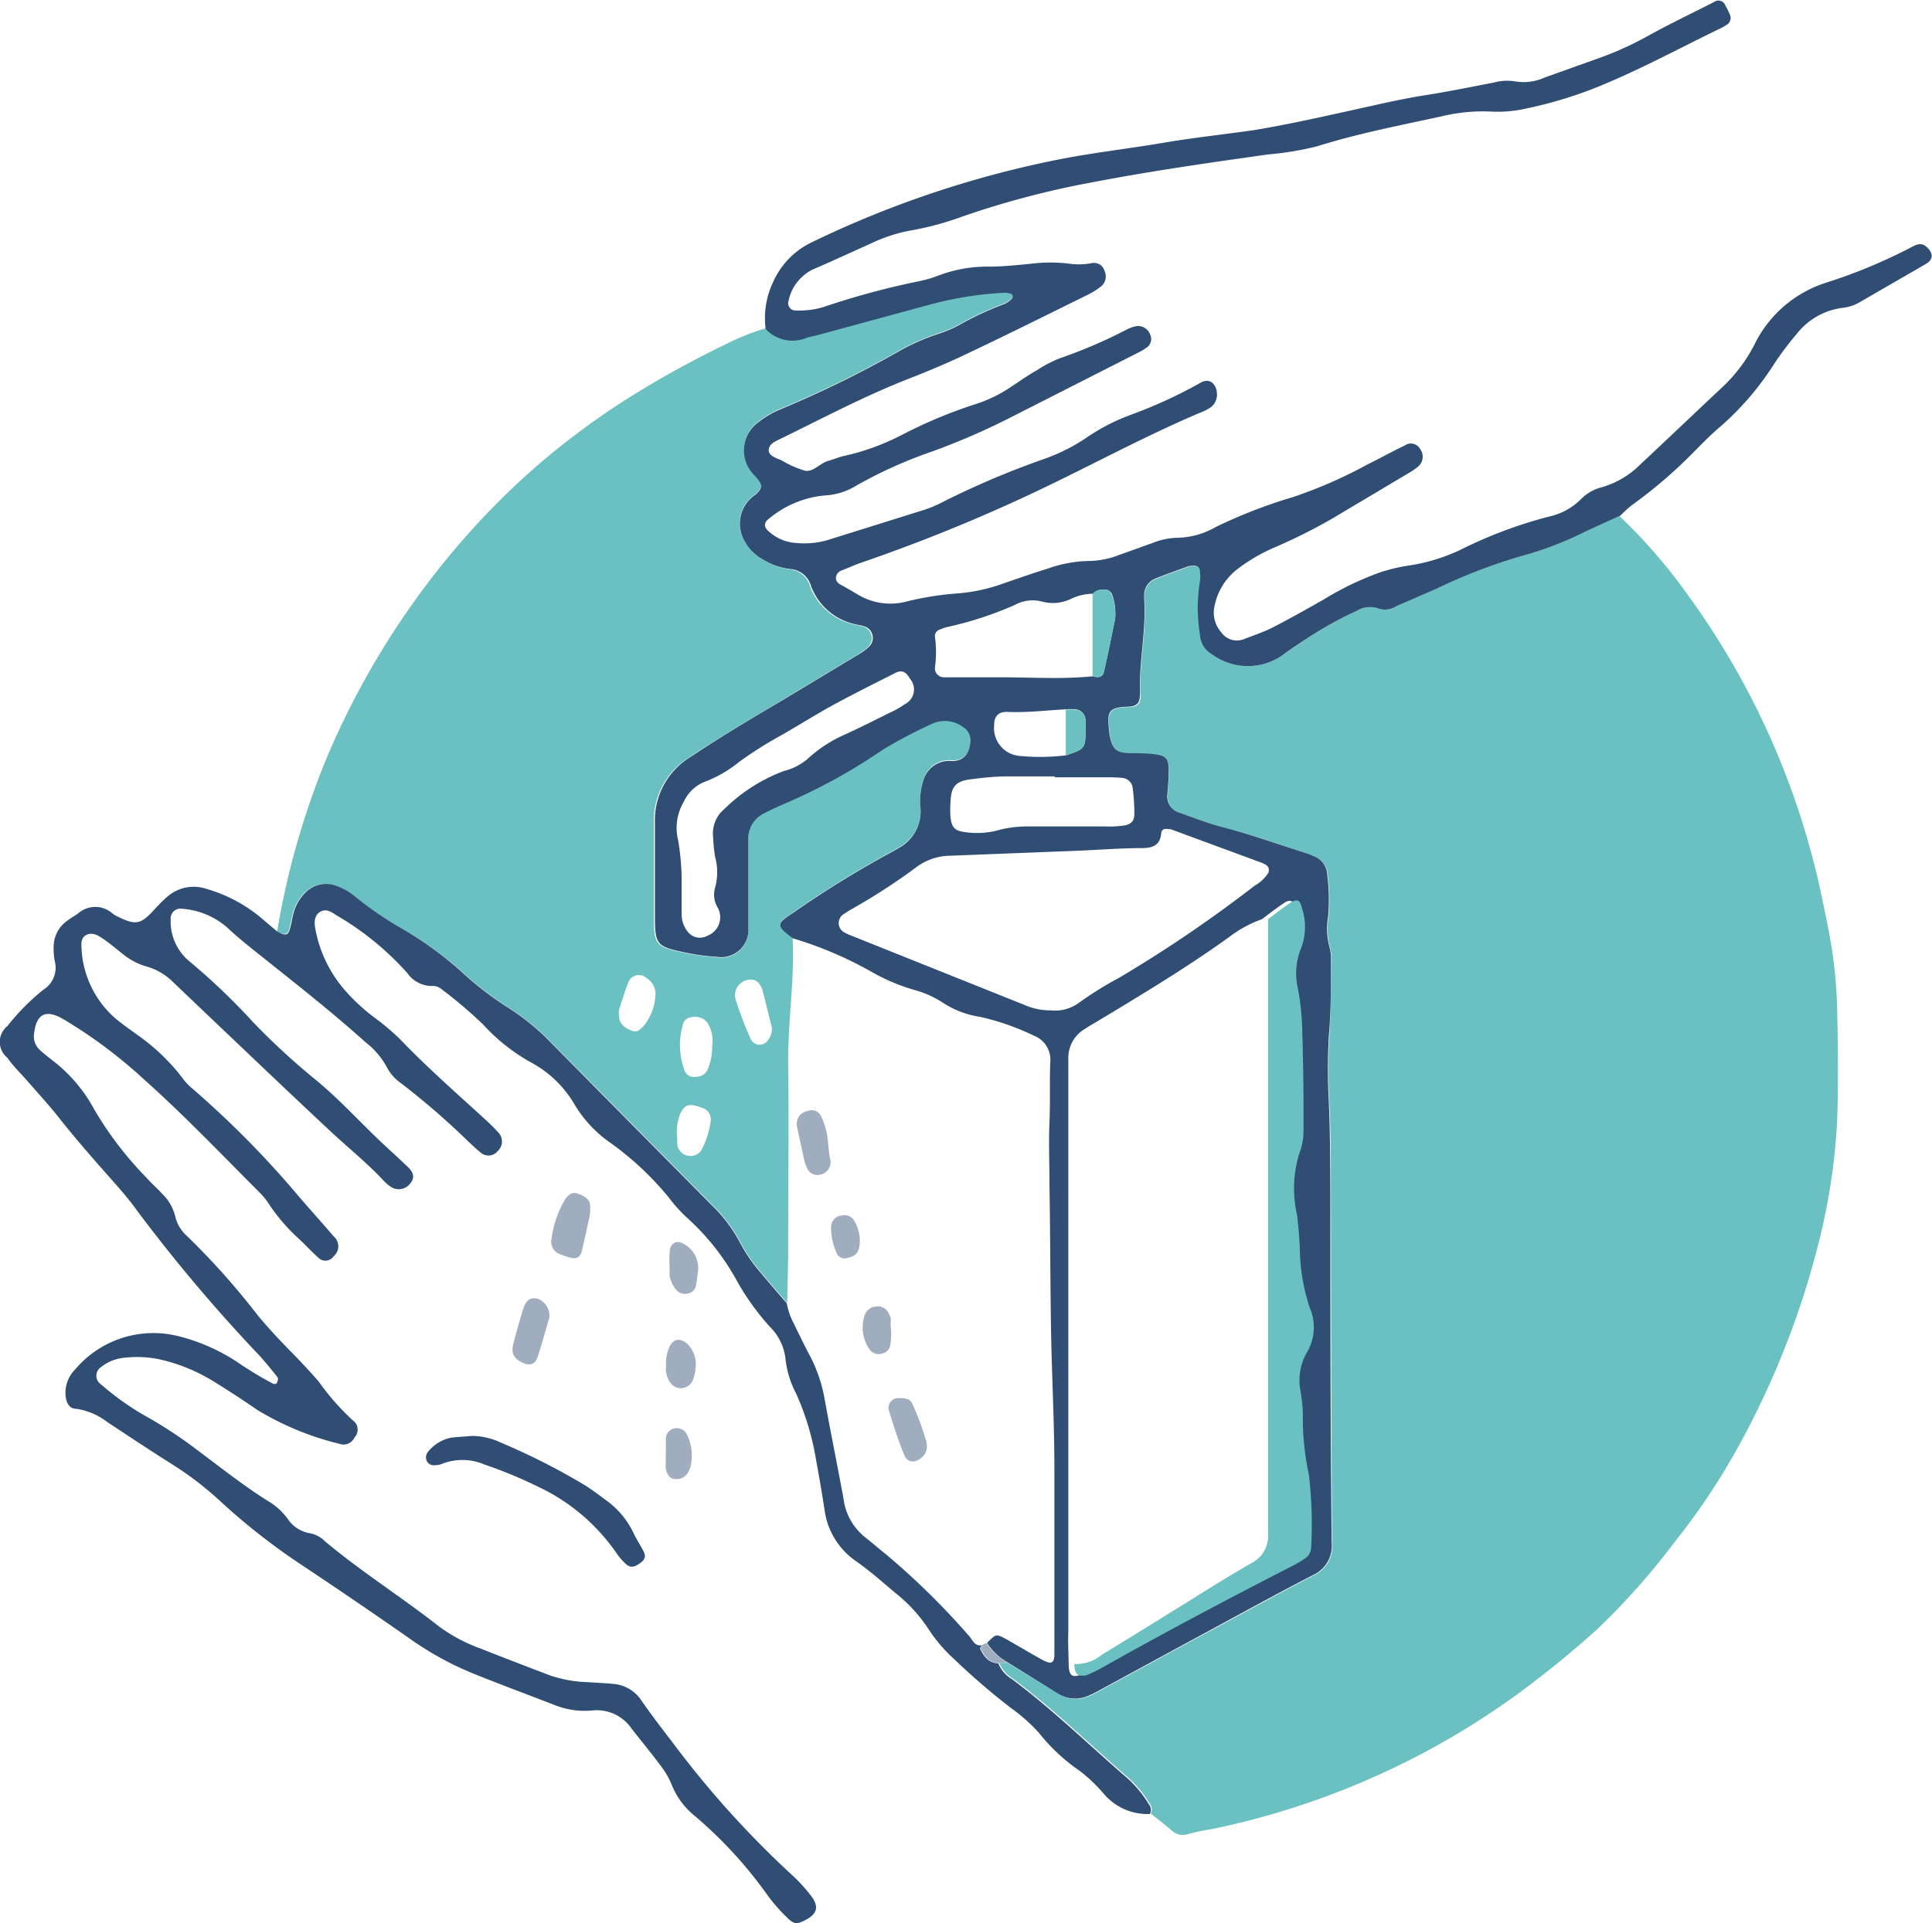 <svg xmlns="http://www.w3.org/2000/svg" viewBox="0 0 149.74 149.11" width="149.74" height="149.11"><defs><style>.cls-1{fill:#6bc1c1;}.cls-2{fill:#304e73;}.cls-3{fill:#9fadbf;}</style></defs><g id="レイヤー_2" data-name="レイヤー 2"><g id="コロナ対策"><path class="cls-1" d="M125.51,40a41.86,41.86,0,0,1,5.31,6.13,61,61,0,0,1,10.4,23.5c.3,1.44.61,2.89.82,4.35a36.14,36.14,0,0,1,.35,4.27c.06,2.86.1,5.73,0,8.59a48.34,48.34,0,0,1-1.29,8.92,66,66,0,0,1-6.51,16.64,52.38,52.38,0,0,1-4.87,7.24,54.1,54.1,0,0,1-6,6.73,78.18,78.18,0,0,1-6.15,5,61.43,61.43,0,0,1-23.64,10.43,17.94,17.94,0,0,0-1.8.37,1.26,1.26,0,0,1-1.28-.23c-.54-.46-1.11-.9-1.66-1.35a.66.66,0,0,0-.05-.71,9.17,9.17,0,0,0-1.62-2c-3-2.59-5.82-5.36-9-7.73a2.61,2.61,0,0,1-1.08-1.24l.65,0L82,131.3a2.52,2.52,0,0,0,2.49.15c.37-.16.73-.36,1.09-.56l7.27-3.95c3-1.6,5.92-3.23,8.91-4.78a2.49,2.49,0,0,0,1.49-2.55c-.08-9.09-.07-18.19-.1-27.29,0-2.29,0-4.6-.12-6.89a47.26,47.26,0,0,1,0-5.05c.12-1.94.13-3.88.17-5.82a3.48,3.48,0,0,0-.11-1.07,5.54,5.54,0,0,1-.11-2.43,14.87,14.87,0,0,0-.07-3.2,1.58,1.58,0,0,0-1-1.43,6.15,6.15,0,0,0-.71-.28c-2.14-.71-4.25-1.47-6.43-2-1.13-.29-2.23-.73-3.34-1.12a1.3,1.3,0,0,1-.92-1.42c0-.56.09-1.12.1-1.68,0-1.11-.17-1.34-1.29-1.45-.61-.05-1.23,0-1.84-.06-.91-.06-1.17-.29-1.39-1.13a4.09,4.09,0,0,1-.1-.61c-.13-1.36-.16-1.81,1.4-1.86.89,0,1.06-.3,1-1.18-.08-2.41.49-4.78.32-7.19,0-.1,0-.2,0-.3a1.37,1.37,0,0,1,.93-1.29c.8-.32,1.62-.61,2.44-.91a1.36,1.36,0,0,1,.45-.06.43.43,0,0,1,.5.45,2.75,2.75,0,0,1,0,.76,12.6,12.6,0,0,0,0,4.11,1.86,1.86,0,0,0,.89,1.51,4.7,4.7,0,0,0,5.46.09c.66-.47,1.35-.92,2-1.37a28.53,28.53,0,0,1,3.75-2.07,2,2,0,0,1,1.77-.17,1.64,1.64,0,0,0,1.32-.2l3.08-1.36a41.91,41.91,0,0,1,6.58-2.52,26.38,26.38,0,0,0,4.85-1.86C123.65,40.79,124.58,40.38,125.51,40Z"/><path class="cls-1" d="M21.48,72.21a62,62,0,0,1,3.8-13.36,62.9,62.9,0,0,1,6.95-12.4,61.48,61.48,0,0,1,7.2-8.34,58.67,58.67,0,0,1,10.19-7.82c2.18-1.33,4.43-2.54,6.73-3.65a17.47,17.47,0,0,1,3-1.19,2.83,2.83,0,0,0,3.1.72c.33-.11.69-.16,1-.26l8.72-2.37a27.74,27.74,0,0,1,5.58-.89,1.73,1.73,0,0,1,.6.07.23.23,0,0,1,.1.36,1.58,1.58,0,0,1-.6.44,24.73,24.73,0,0,0-3.61,1.69,10.52,10.52,0,0,1-1.55.64,16.69,16.69,0,0,0-2.81,1.22,84.23,84.23,0,0,1-9.49,4.66,7.25,7.25,0,0,0-1.58.94,2.69,2.69,0,0,0-.45,4c.1.12.22.22.31.34.4.5.39.78,0,1.19-.11.11-.25.18-.36.29A2.69,2.69,0,0,0,57.74,42,3.38,3.38,0,0,0,59,43.29a5.19,5.19,0,0,0,2.12.84,1.8,1.8,0,0,1,1.66,1.33,4.72,4.72,0,0,0,3.32,2.93c.25.07.51.09.75.17a.94.94,0,0,1,.44,1.58,4.61,4.61,0,0,1-1,.72l-5.65,3.4c-2.41,1.46-4.84,2.86-7.18,4.43a5.74,5.74,0,0,0-2.78,5.14c0,2.4,0,4.81,0,7.21,0,2.21.13,2.37,2.33,2.82a15.14,15.14,0,0,0,2.42.33A2.11,2.11,0,0,0,58,71.94c0-.3,0-.61,0-.92v-4.9c0-.41,0-.82,0-1.23A2.14,2.14,0,0,1,59.21,63c.54-.28,1.1-.54,1.66-.78a43.87,43.87,0,0,0,7.51-4.13,36.13,36.13,0,0,1,3.78-2,2.35,2.35,0,0,1,2.47.21,1.17,1.17,0,0,1,.57,1.17c0,.75-.4,1.52-1.4,1.47a2.36,2.36,0,0,0-.46,0,2.08,2.08,0,0,0-1.77,1.5,5.21,5.21,0,0,0-.23,2.11,3.24,3.24,0,0,1-1.73,3.18l-.4.23a80,80,0,0,0-7.7,4.75c-1.37.89-1.37,1-.08,2,.17,3.27-.38,6.51-.34,9.78.06,4.64,0,9.29,0,13.93,0,1.53-.05,3.06-.08,4.59-.7-.81-1.4-1.62-2.08-2.44a12.17,12.17,0,0,1-1.48-2.14,11.37,11.37,0,0,0-2.17-2.94Q49,87.15,42.69,80.78a18.27,18.27,0,0,0-3.19-2.61,24.43,24.43,0,0,1-3.41-2.58A27.71,27.71,0,0,0,31,71.9a26.4,26.4,0,0,1-3.55-2.41A4.7,4.7,0,0,0,26,68.67a2.23,2.23,0,0,0-2.5.66,3.38,3.38,0,0,0-.8,1.46c-.11.39-.17.79-.27,1.19S22.15,72.57,21.48,72.21Zm38.34,7.44c-.21-.84-.46-1.88-.73-2.91a1.48,1.48,0,0,0-.3-.53.73.73,0,0,0-.38-.24A1.21,1.21,0,0,0,57,77.44a27.78,27.78,0,0,0,1.2,3.14.76.76,0,0,0,1.29.1A1.37,1.37,0,0,0,59.82,79.65ZM55.2,81.08a2.67,2.67,0,0,0-.36-1.78,1.21,1.21,0,0,0-1.23-.44.72.72,0,0,0-.67.53A5.66,5.66,0,0,0,53.06,83a.77.77,0,0,0,.86.48,1,1,0,0,0,1-.75A4.61,4.61,0,0,0,55.2,81.08Zm-4.41-3.8a1.43,1.43,0,0,0-.65-1.43.88.88,0,0,0-1.48.43c-.27.66-.46,1.34-.68,2a1.44,1.44,0,0,0,0,.46c0,.61.39.9.88,1.12s.65.07,1.06-.36A4.06,4.06,0,0,0,50.79,77.28Zm1.71,11a1.59,1.59,0,0,0,0,.46,1,1,0,0,0,.91.87,1,1,0,0,0,1-.53,6.87,6.87,0,0,0,.67-2.16.92.92,0,0,0-.57-1,4.36,4.36,0,0,0-.58-.19c-.63-.16-.91,0-1.2.6A3.76,3.76,0,0,0,52.5,88.3Z"/><path class="cls-2" d="M61.43,72.74c-1.29-1-1.29-1.11.08-2A80,80,0,0,1,69.21,66l.4-.23a3.24,3.24,0,0,0,1.73-3.18,5.21,5.21,0,0,1,.23-2.11A2.08,2.08,0,0,1,73.34,59a2.36,2.36,0,0,1,.46,0c1,0,1.35-.72,1.4-1.47a1.17,1.17,0,0,0-.57-1.17,2.35,2.35,0,0,0-2.47-.21,36.13,36.13,0,0,0-3.78,2,43.87,43.87,0,0,1-7.51,4.13c-.56.24-1.12.5-1.66.78A2.14,2.14,0,0,0,58,64.89c0,.41,0,.82,0,1.23V71c0,.31,0,.62,0,.92a2.11,2.11,0,0,1-2.49,2.25,15.14,15.14,0,0,1-2.42-.33c-2.2-.45-2.33-.61-2.33-2.82,0-2.4,0-4.81,0-7.21a5.74,5.74,0,0,1,2.78-5.14c2.34-1.57,4.77-3,7.18-4.43l5.65-3.4a4.61,4.61,0,0,0,1-.72.94.94,0,0,0-.44-1.58c-.24-.08-.5-.1-.75-.17a4.72,4.72,0,0,1-3.32-2.93,1.8,1.8,0,0,0-1.66-1.33A5.19,5.19,0,0,1,59,43.29,3.38,3.38,0,0,1,57.74,42a2.69,2.69,0,0,1,.56-3.46c.11-.11.25-.18.36-.29.42-.41.43-.69,0-1.19-.09-.12-.21-.22-.31-.34a2.69,2.69,0,0,1,.45-4,7.25,7.25,0,0,1,1.58-.94,84.23,84.23,0,0,0,9.49-4.66,16.69,16.69,0,0,1,2.81-1.22,10.52,10.52,0,0,0,1.55-.64,24.73,24.73,0,0,1,3.61-1.69,1.58,1.58,0,0,0,.6-.44.23.23,0,0,0-.1-.36,1.73,1.73,0,0,0-.6-.07,27.74,27.74,0,0,0-5.58.89l-8.72,2.37c-.35.1-.71.15-1,.26a2.83,2.83,0,0,1-3.1-.72,6.52,6.52,0,0,1,.56-3.59,6.22,6.22,0,0,1,3-3.12,79.32,79.32,0,0,1,18.53-6.3c2.84-.6,5.75-.92,8.62-1.4,2.37-.41,4.76-.66,7.13-1,3.07-.51,6.11-1.22,9.16-1.89,1.34-.3,2.69-.59,4-.8,1.82-.28,3.62-.65,5.43-1a3.9,3.9,0,0,1,1.66-.09A4,4,0,0,0,119.75,6l4.33-1.55a25,25,0,0,0,3.76-1.73c1.65-.91,3.36-1.72,5-2.56a.57.57,0,0,1,.89.28,4.9,4.9,0,0,1,.34.69.61.61,0,0,1-.25.8c-.13.08-.26.16-.4.23-2.89,1.4-5.73,2.93-8.69,4.2a32.81,32.81,0,0,1-6.57,2.08,9.83,9.83,0,0,1-2.59.21,13.51,13.51,0,0,0-3.8.36c-3.24.71-6.5,1.33-9.68,2.33a23.67,23.67,0,0,1-3.78.63c-4.55.64-9.11,1.29-13.63,2.16a68.77,68.77,0,0,0-10.07,2.65,23.41,23.41,0,0,1-4.14,1.11,12.23,12.23,0,0,0-3,1c-1.5.67-3,1.37-4.47,2a3.5,3.5,0,0,0-1.89,2.46.56.56,0,0,0,.57.72,6.57,6.57,0,0,0,2.12-.26,61.17,61.17,0,0,1,7.39-2,9.16,9.16,0,0,0,1.47-.42,10.68,10.68,0,0,1,4-.72c1.08,0,2.15-.12,3.22-.22a12.06,12.06,0,0,1,3.06,0,5.21,5.21,0,0,0,1.67-.05.85.85,0,0,1,1,.61,1,1,0,0,1-.2,1.13,5.23,5.23,0,0,1-1,.66c-3.12,1.54-6.23,3.09-9.37,4.58-1.47.71-3,1.35-4.5,1.94-3.49,1.35-6.78,3.11-10.13,4.74-.37.18-.82.38-.83.83s.58.62,1,.8a7.82,7.82,0,0,0,1.81.8c.67.12,1.15-.58,1.8-.76.44-.12.86-.31,1.31-.4a18.43,18.43,0,0,0,4.45-1.64A37.12,37.12,0,0,1,75.7,31.3a10.3,10.3,0,0,0,2.48-1.19c.73-.47,1.45-1,2.19-1.41a9.53,9.53,0,0,1,1.76-.92,38,38,0,0,0,5.21-2.24,2.8,2.8,0,0,1,.57-.22,1,1,0,0,1,1.24.63A.81.81,0,0,1,88.79,27a3.4,3.4,0,0,1-.52.31l-9.84,5A53.57,53.57,0,0,1,72.25,35a35.13,35.13,0,0,0-5.87,2.64,5.12,5.12,0,0,1-2.46.77,7.87,7.87,0,0,0-4.32,1.8c-.42.31-.41.66,0,1a3.4,3.4,0,0,0,2.07.88,6.5,6.5,0,0,0,2.44-.21l7.6-2.38a8.83,8.83,0,0,0,1.41-.61,66,66,0,0,1,7.75-3.29,14.18,14.18,0,0,0,3.41-1.72,15.66,15.66,0,0,1,3.41-1.74A36.59,36.59,0,0,0,93,29.7c.79-.49,1.3.13,1.32.82a1.22,1.22,0,0,1-.5,1.07A3.92,3.92,0,0,1,93,32c-3.67,1.56-7.2,3.42-10.78,5.18a132.11,132.11,0,0,1-15.41,6.42c-.53.18-1,.4-1.57.62a.66.66,0,0,0-.45.57c0,.29.17.44.42.57s.79.45,1.19.68a4.87,4.87,0,0,0,3.83.6A23.58,23.58,0,0,1,74.28,46a13.57,13.57,0,0,0,3.44-.75c1.16-.4,2.32-.81,3.49-1.17a10.1,10.1,0,0,1,3.14-.59,6.7,6.7,0,0,0,2.4-.47l2.59-.93a5.51,5.51,0,0,1,1.94-.4,6.14,6.14,0,0,0,2.92-.82,39.29,39.29,0,0,1,6-2.33A35.86,35.86,0,0,0,106,36c1-.49,1.9-1,2.87-1.46a.82.82,0,0,1,1.2.27,1,1,0,0,1-.17,1.37,4.72,4.72,0,0,1-.63.44l-6.06,3.61a43.06,43.06,0,0,1-4.24,2.13A13.51,13.51,0,0,0,96,44.05,4.78,4.78,0,0,0,94.13,47a2.29,2.29,0,0,0,.51,2,1.48,1.48,0,0,0,1.77.55c.76-.3,1.54-.55,2.26-.92,1.32-.68,2.61-1.41,3.9-2.14A23.58,23.58,0,0,1,107,44.36a13.69,13.69,0,0,1,2.08-.5,14.28,14.28,0,0,0,4.1-1.23,34.88,34.88,0,0,1,6.87-2.58,5,5,0,0,0,2.52-1.39,3.45,3.45,0,0,1,1.59-.89,6.93,6.93,0,0,0,3-1.79c2.09-1.95,4.16-3.93,6.25-5.89A12.07,12.07,0,0,0,136,26.67a9.32,9.32,0,0,1,5.55-4.76,41.39,41.39,0,0,0,6.64-2.77c.59-.33.89-.26,1.24.11s.46.85-.16,1.21c-1.72,1-3.46,2-5.19,3a3.3,3.3,0,0,1-1.3.41,5.35,5.35,0,0,0-3.51,2,24.3,24.3,0,0,0-1.75,2.32,22.41,22.41,0,0,1-4.18,4.88c-.78.65-1.49,1.4-2.21,2.12a36.56,36.56,0,0,1-4.54,3.89c-.37.27-.7.59-1,.89-.93.42-1.86.83-2.78,1.27a26.38,26.38,0,0,1-4.85,1.86,41.91,41.91,0,0,0-6.58,2.52L108.22,47a1.64,1.64,0,0,1-1.32.2,2,2,0,0,0-1.77.17,28.53,28.53,0,0,0-3.75,2.07c-.68.45-1.37.9-2,1.37a4.7,4.7,0,0,1-5.46-.09A1.86,1.86,0,0,1,93,49.18a12.6,12.6,0,0,1,0-4.11,2.75,2.75,0,0,0,0-.76.43.43,0,0,0-.5-.45,1.36,1.36,0,0,0-.45.06c-.82.3-1.64.59-2.44.91a1.37,1.37,0,0,0-.93,1.29c0,.1,0,.2,0,.3.17,2.41-.4,4.78-.32,7.19,0,.88-.14,1.15-1,1.18-1.56.05-1.53.5-1.4,1.86a4.09,4.09,0,0,0,.1.61c.22.84.48,1.07,1.39,1.13.61,0,1.23,0,1.84.06,1.12.11,1.32.34,1.29,1.45,0,.56-.07,1.12-.1,1.68A1.3,1.3,0,0,0,91.39,63c1.11.39,2.21.83,3.34,1.12,2.18.56,4.29,1.32,6.43,2a6.15,6.15,0,0,1,.71.28,1.58,1.58,0,0,1,1,1.43,14.87,14.87,0,0,1,.07,3.2,5.54,5.54,0,0,0,.11,2.43,3.48,3.48,0,0,1,.11,1.07c0,1.94,0,3.88-.17,5.82a47.26,47.26,0,0,0,0,5.05c.1,2.29.11,4.6.12,6.89,0,9.1,0,18.2.1,27.29a2.49,2.49,0,0,1-1.49,2.55c-3,1.55-5.94,3.18-8.91,4.78l-7.27,3.95c-.36.2-.72.4-1.09.56A2.52,2.52,0,0,1,82,131.3l-3.9-2.42a4.63,4.63,0,0,1-1.6-1.51c.66-.67.69-.69,1.25-.42.36.18.71.4,1.06.6.67.38,1.33.78,2,1.14s.92.27.91-.5c0-1,0-2,0-3.07,0-3.73,0-7.46,0-11.19s-.2-7.25-.26-10.87-.06-7.46-.12-11.19c0-1.64-.07-3.27,0-4.91s0-3.06.06-4.59a2,2,0,0,0-1.27-2.08,19.19,19.19,0,0,0-4.18-1.46,7.17,7.17,0,0,1-2.85-1.08,7.73,7.73,0,0,0-2.22-1,15.38,15.38,0,0,1-3.37-1.43A29.23,29.23,0,0,0,61.43,72.74ZM82.6,58.56c1.49-.48,1.54-.54,1.53-2a6.52,6.52,0,0,0,0-.76.85.85,0,0,0-.77-.81,4.82,4.82,0,0,0-.76,0c-1.52.08-3,.27-4.55.2-.55,0-1,.19-1,1.06A2.16,2.16,0,0,0,79,58.6,16.41,16.41,0,0,0,82.6,58.56Zm2.08-6.13c.36.1.76.13.87-.32.32-1.38.59-2.76.88-4.15a4.37,4.37,0,0,0-.21-1.79.61.61,0,0,0-.69-.46,1,1,0,0,0-.82.32,4.05,4.05,0,0,0-1.77.43,3.23,3.23,0,0,1-2.09.2,2.88,2.88,0,0,0-2.2.24,27.58,27.58,0,0,1-5.23,1.71,2.84,2.84,0,0,0-.58.2.52.52,0,0,0-.37.6,8.7,8.7,0,0,1,0,2.28.7.7,0,0,0,.71.82c.3,0,.61,0,.92,0,1.33,0,2.65,0,4,0C80.29,52.53,82.49,52.65,84.68,52.43ZM82.83,129c0,.88.26,1.09.92.83a11.64,11.64,0,0,0,1.37-.68c4.8-2.71,9.68-5.28,14.59-7.8a7.64,7.64,0,0,0,.92-.54,1.06,1.06,0,0,0,.52-.89c-.07-2.42.36-4.86-.67-7.23a3.73,3.73,0,0,1-.07-2.49,6.05,6.05,0,0,0-.07-2.32,4.45,4.45,0,0,1,.39-2.87,4.71,4.71,0,0,0,.25-3.82,15.62,15.62,0,0,1-.71-4.45c0-.87-.11-1.73-.22-2.59a9.13,9.13,0,0,1,.19-4.75,4.66,4.66,0,0,0,.32-1.73c0-2.39,0-4.78-.08-7.17a29.76,29.76,0,0,0-.36-3.89,5.1,5.1,0,0,1,.25-3.09,4.67,4.67,0,0,0,.06-3.15c-.15-.55-.46-.67-.9-.37-.59.39-1.15.83-1.72,1.26a9.34,9.34,0,0,0-2.54,1.38C92,75,88.47,77.12,85,79.21c-.31.18-.62.36-.92.56a2.6,2.6,0,0,0-1.28,2.29v.77q0,21.84,0,43.67C82.77,127.32,82.81,128.13,82.83,129ZM81.47,78.33a3.11,3.11,0,0,0,2.17-.6,27.07,27.07,0,0,1,3.12-1.94,103.72,103.72,0,0,0,10.5-7.14,2.94,2.94,0,0,0,1-.92.47.47,0,0,0-.13-.67,2,2,0,0,0-.41-.2l-7-2.58-.15,0c-.29-.06-.54,0-.57.33-.09.93-.66,1.13-1.48,1.14-1.64,0-3.27.13-4.9.2l-9.94.39a4.45,4.45,0,0,0-2.7.92,46.84,46.84,0,0,1-4.59,3c-.31.19-.63.35-.92.56a.82.82,0,0,0,0,1.48,3.43,3.43,0,0,0,.55.25l13.36,5.35A5,5,0,0,0,81.47,78.33ZM52.83,68.62c0,.77,0,1.54,0,2.3a2.12,2.12,0,0,0,.45,1.28,1.18,1.18,0,0,0,1.51.36,1.54,1.54,0,0,0,.8-2.26,1.94,1.94,0,0,1-.17-1.47,4.52,4.52,0,0,0,0-2.42,12.62,12.62,0,0,1-.15-1.52,2.46,2.46,0,0,1,.87-2.17,13.18,13.18,0,0,1,4.62-2.95,4.54,4.54,0,0,0,1.77-.88,10.51,10.51,0,0,1,3.08-2c1.16-.54,2.3-1.11,3.44-1.68a5.84,5.84,0,0,0,1.06-.61,1.27,1.27,0,0,0,.4-2c-.29-.53-.62-.68-1.12-.43-1.6.81-3.2,1.61-4.77,2.46-1.39.76-2.73,1.61-4.1,2.39a31,31,0,0,0-3.24,2.05,9.43,9.43,0,0,1-2.64,1.53A3,3,0,0,0,53,62.15a4,4,0,0,0-.44,3A18.87,18.87,0,0,1,52.83,68.62Zm28.93-8.36v-.07c-1.22,0-2.45,0-3.68,0-1,0-1.93.11-2.89.23-1.13.15-1.47.58-1.52,1.73a8.44,8.44,0,0,0,0,1.23c.1.75.31,1,1,1.11a6.37,6.37,0,0,0,2.88-.18,9.15,9.15,0,0,1,2.15-.24c2,0,4,0,6,0A7.83,7.83,0,0,0,87.1,64c.59-.1.82-.35.82-.92a16.32,16.32,0,0,0-.13-2,.88.88,0,0,0-.78-.77,10.31,10.31,0,0,0-1.11-.05Z"/><path class="cls-2" d="M21.48,72.21c.67.36.85.32,1-.23s.16-.8.27-1.19a3.38,3.38,0,0,1,.8-1.46,2.23,2.23,0,0,1,2.5-.66,4.7,4.7,0,0,1,1.45.82A26.4,26.4,0,0,0,31,71.9a27.71,27.71,0,0,1,5.05,3.69,24.43,24.43,0,0,0,3.41,2.58,18.27,18.27,0,0,1,3.19,2.61q6.3,6.38,12.6,12.74a11.37,11.37,0,0,1,2.17,2.94,12.17,12.17,0,0,0,1.48,2.14c.68.82,1.38,1.63,2.08,2.44a5.49,5.49,0,0,0,.55,1.58c.38.78.75,1.56,1.16,2.33a11.55,11.55,0,0,1,1.21,3.44c.47,2.6,1,5.2,1.48,7.81a4.54,4.54,0,0,0,1.7,3c.52.41,1,.83,1.54,1.26a57.55,57.55,0,0,1,6.54,6.43c.24.28.39.74.91.66,0,.09-.13.2-.11.25.29.61.65,1.12,1.41,1.15a2.61,2.61,0,0,0,1.08,1.24c3.17,2.37,6,5.14,9,7.73a9.17,9.17,0,0,1,1.62,2,.66.66,0,0,1,.05.71,4.43,4.43,0,0,1-3.54-1.53,12.26,12.26,0,0,0-1.88-1.8,14.51,14.51,0,0,1-3.21-3,13.81,13.81,0,0,0-2.18-1.92A54,54,0,0,1,74,128.67a12,12,0,0,1-2-2.32,11.93,11.93,0,0,0-2.57-2.83c-1-.83-2-1.74-3.1-2.5A5.75,5.75,0,0,1,63.9,117c-.2-1.31-.43-2.62-.67-3.93a20.67,20.67,0,0,0-1.51-5,7.64,7.64,0,0,1-.83-2.62,4.11,4.11,0,0,0-1.21-2.58,19.4,19.4,0,0,1-2.51-3.47,18.65,18.65,0,0,0-3.85-4.93,11,11,0,0,1-1.45-1.59,23.53,23.53,0,0,0-4.57-4.29,9.56,9.56,0,0,1-2.79-3,8.64,8.64,0,0,0-3.4-3.25,14.76,14.76,0,0,1-3.69-2.94,36,36,0,0,0-3.27-2.77,1.06,1.06,0,0,0-.73-.19,2.34,2.34,0,0,1-1.85-1,22.42,22.42,0,0,0-5.17-4.29L26,70.91c-.34-.23-.7-.46-1.13-.25s-.56.68-.43,1.35a10,10,0,0,0,2.31,4.78A14.73,14.73,0,0,0,29,78.87a19,19,0,0,1,2,1.69c2.09,2.18,4.36,4.17,6.59,6.21a13.76,13.76,0,0,1,1.08,1.08,1,1,0,0,1-.09,1.38.91.91,0,0,1-1.36.09c-.32-.24-.61-.54-.91-.81A57.47,57.47,0,0,0,31.11,84a3.6,3.6,0,0,1-1.19-1.38,6.24,6.24,0,0,0-1.6-1.83c-2.78-2.5-5.73-4.79-8.64-7.12-.72-.57-1.43-1.16-2.1-1.79a6,6,0,0,0-3.48-1.43.76.76,0,0,0-.87.83,4,4,0,0,0,1.43,3.23,51.07,51.07,0,0,1,5,4.78,55,55,0,0,0,4.62,4.27c1.79,1.44,3.35,3.14,5,4.73.77.74,1.58,1.45,2.35,2.2.45.43.5.83.2,1.21a1.12,1.12,0,0,1-1.36.41,2.79,2.79,0,0,1-.72-.56C28.44,90.14,27,89,25.58,87.67c-2.92-2.72-5.8-5.48-8.69-8.22l-3.44-3.28a4.76,4.76,0,0,0-2.09-1.24,5.12,5.12,0,0,1-1.88-1c-.6-.47-1.2-1-1.84-1.37s-1.39-.12-1.33.73A7.69,7.69,0,0,0,9,79c.51.42,1.06.8,1.59,1.19a15.74,15.74,0,0,1,3.54,3.37,4.56,4.56,0,0,0,.73.79,74.1,74.1,0,0,1,8.39,8.51c.86,1,1.77,2,2.62,3a1,1,0,0,1,0,1.52.77.77,0,0,1-1.2.12c-.53-.47-1-1-1.54-1.49a14.57,14.57,0,0,1-2.29-2.67,4.94,4.94,0,0,0-.67-.84c-3-3-5.85-6-9-8.81A37.46,37.46,0,0,0,4.89,79c-1.35-.78-2.08-.4-2.25,1.15a1.4,1.4,0,0,0,.45,1.25c.34.31.7.59,1.06.87A11.89,11.89,0,0,1,7.3,86a27.14,27.14,0,0,0,4.09,5.34c.37.42.8.79,1.18,1.21a3.67,3.67,0,0,1,1,1.7,2.89,2.89,0,0,0,.91,1.56A57.67,57.67,0,0,1,20,102c.83,1,1.77,2,2.69,2.93.68.7,1.35,1.41,2,2.16a19.09,19.09,0,0,0,2.63,3,.89.89,0,0,1,.15,1.36.93.93,0,0,1-1.17.48,22.48,22.48,0,0,1-6.35-2.62q-1.58-1.09-3.21-2.1a13.75,13.75,0,0,0-4.21-1.79,8.57,8.57,0,0,0-2.9-.16,3.4,3.4,0,0,0-1.82.74.8.8,0,0,0,0,1.31A21.67,21.67,0,0,0,11,109.62a34.91,34.91,0,0,1,4.48,2.94c1.81,1.35,3.57,2.75,5.49,3.93a5.14,5.14,0,0,1,1.33,1.26A2.55,2.55,0,0,0,24,118.86a2.25,2.25,0,0,1,1.2.64c2.83,2.37,5.95,4.33,8.85,6.61a12.72,12.72,0,0,0,3.24,1.71c1.76.7,3.52,1.37,5.29,2.05a9.92,9.92,0,0,0,3,.54c.67.05,1.33.07,2,.14a2.87,2.87,0,0,1,2.15,1.31c.76,1.09,1.57,2.15,2.38,3.2a74.73,74.73,0,0,0,9.22,10.25A12.46,12.46,0,0,1,62.88,147c.62.83.45,1.38-.45,1.85-.69.36-.89.35-1.48-.24A13.43,13.43,0,0,1,59.54,147a33.49,33.49,0,0,0-5.68-6.21,5.94,5.94,0,0,1-1.8-2.43,6.44,6.44,0,0,0-.93-1.57c-.7-.95-1.46-1.85-2.18-2.78a3.26,3.26,0,0,0-3-1.41,6.26,6.26,0,0,1-2.87-.38c-2.14-.83-4.3-1.63-6.43-2.49a24.34,24.34,0,0,1-4.7-2.56q-4.29-3-8.62-5.88a50.11,50.11,0,0,1-6.15-4.81,25.57,25.57,0,0,0-3.9-3c-1.69-1.06-3.35-2.17-5-3.26a5.11,5.11,0,0,0-2.36-1c-.55,0-.77-.46-.83-.94a2.56,2.56,0,0,1,.73-2.11,7.94,7.94,0,0,1,7.9-2.61,14.77,14.77,0,0,1,5,2.26c.77.5,1.57,1,2.37,1.41.11.07.31.13.39-.07s.09-.33,0-.42c-.4-.52-.81-1-1.26-1.53a125.3,125.3,0,0,1-9.6-11.36c-.71-1-1.54-1.91-2.35-2.83-1.32-1.49-2.63-3-3.86-4.57-.81-1-1.73-2-2.6-3C1.38,83,.94,82.53.57,82a1.57,1.57,0,0,1,0-2.45,17.44,17.44,0,0,1,2.8-2.83,2,2,0,0,0,.87-2.23,4.78,4.78,0,0,1-.08-1.07,2.45,2.45,0,0,1,1-2c.28-.22.59-.4.89-.6a2,2,0,0,1,2.67,0,2.5,2.5,0,0,0,.53.3c1.27.61,1.67.53,2.66-.55.32-.34.62-.68,1-1A3.09,3.09,0,0,1,16,68.91a11.6,11.6,0,0,1,4.53,2.5Z"/><path class="cls-2" d="M36.57,111.32a5.32,5.32,0,0,1,2.23.51,51.78,51.78,0,0,1,6.56,3.33c.6.38,1.17.82,1.74,1.24a6.58,6.58,0,0,1,2,2.45c.22.46.5.89.74,1.34s.19.69-.24,1-.74.38-1.09.06a4.84,4.84,0,0,1-.7-.8,15.26,15.26,0,0,0-6.12-5.2,34.19,34.19,0,0,0-4.11-1.7,4.33,4.33,0,0,0-3.28-.08,1.57,1.57,0,0,1-.6.12.6.6,0,0,1-.63-.34.69.69,0,0,1,.12-.72,3.07,3.07,0,0,1,1.81-1.08C35.55,111.39,36.06,111.37,36.57,111.32Z"/><path class="cls-3" d="M45.74,94a5.8,5.8,0,0,1-.11.59c-.17.79-.35,1.59-.53,2.38-.1.42-.36.64-.76.56a5,5,0,0,1-1-.33,1,1,0,0,1-.6-1.12,8.07,8.07,0,0,1,1-3c.3-.49.63-.68,1-.56.5.18,1,.42,1,1C45.75,93.66,45.74,93.76,45.74,94Z"/><path class="cls-3" d="M42.58,102.08c0,.09-.07.29-.12.48-.26.87-.5,1.75-.78,2.61-.18.59-.61.75-1.19.47s-.91-.67-.71-1.44.47-1.76.74-2.63.61-1,1.17-.88A1.41,1.41,0,0,1,42.58,102.08Z"/><path class="cls-3" d="M51.62,105.87a3.13,3.13,0,0,1,.22-1.34c.29-.72.83-.87,1.43-.35a2.23,2.23,0,0,1,.65,1.81,3.52,3.52,0,0,1-.22,1,1,1,0,0,1-1.69.28A1.91,1.91,0,0,1,51.62,105.87Z"/><path class="cls-3" d="M51.88,97.83c0-.35,0-.65.06-1a.62.62,0,0,1,.92-.46,2.12,2.12,0,0,1,1.21,2.37,8.86,8.86,0,0,1-.13.9.74.74,0,0,1-.59.63.91.91,0,0,1-1-.35,2.24,2.24,0,0,1-.46-1.11C51.9,98.5,51.9,98.15,51.88,97.83Z"/><path class="cls-3" d="M51.61,112.59c0-.36,0-.71,0-1.07a.8.8,0,0,1,.62-.77.87.87,0,0,1,1,.44,3.69,3.69,0,0,1,.28,2.53,1.72,1.72,0,0,1-.18.42,1,1,0,0,1-1,.52c-.4,0-.66-.35-.73-.85a1.53,1.53,0,0,1,0-.3v-.92Z"/><path class="cls-3" d="M77.41,128.92c-.76,0-1.12-.54-1.41-1.15,0,0,.07-.16.11-.25l.35-.15a4.63,4.63,0,0,0,1.6,1.51Z"/><path class="cls-1" d="M83.26,129a3.11,3.11,0,0,0,2.13-.71c2.27-1.38,4.52-2.78,6.78-4.18,1.6-1,3.2-2,4.84-2.94a2.35,2.35,0,0,0,1.27-2.25c0-2.45,0-4.91,0-7.36q0-19.23,0-38.46c0-.62,0-1.23,0-1.84.57-.43,1.13-.87,1.72-1.26s.76-.18.9.37a4.67,4.67,0,0,1-.06,3.15,5.11,5.11,0,0,0-.24,3.14,20.19,20.19,0,0,1,.33,3.2q.12,3.9.1,7.81a5,5,0,0,1-.34,1.79,9.22,9.22,0,0,0-.17,4.69c.11.86.18,1.72.22,2.59a15.08,15.08,0,0,0,.78,4.66,3.81,3.81,0,0,1-.27,3.52,4.36,4.36,0,0,0-.44,3,13.7,13.7,0,0,1,.17,1.67,20.62,20.62,0,0,0,.46,4.71,32.41,32.41,0,0,1,.18,5.66,1.06,1.06,0,0,1-.52.89,7.64,7.64,0,0,1-.92.54c-4.91,2.52-9.78,5.09-14.59,7.8a11.64,11.64,0,0,1-1.37.68C83.52,130,83.31,129.83,83.26,129Z"/><path class="cls-1" d="M84.68,52.43l0-6.4a1,1,0,0,1,.82-.32.61.61,0,0,1,.69.46A4.37,4.37,0,0,1,86.43,48c-.29,1.39-.56,2.77-.88,4.15C85.44,52.56,85,52.53,84.68,52.43Z"/><path class="cls-1" d="M82.6,58.56l0-3.54a4.82,4.82,0,0,1,.76,0,.85.85,0,0,1,.77.81,6.52,6.52,0,0,1,0,.76C84.14,58,84.09,58.08,82.6,58.56Z"/><path class="cls-3" d="M61.75,87.25c0-.61.26-1,.9-1.14a.8.8,0,0,1,1,.46,5.44,5.44,0,0,1,.43,1.29c.14.69.11,1.41.29,2.1a1,1,0,0,1-.82,1.11.85.85,0,0,1-1-.53,2.92,2.92,0,0,1-.21-.56Z"/><path class="cls-3" d="M71.83,112a1.1,1.1,0,0,1-.4,1c-.52.46-1.12.4-1.36-.23-.45-1.12-.83-2.28-1.18-3.44a.75.75,0,0,1,.73-.94c.42,0,.89,0,1.07.4a19.08,19.08,0,0,1,1.14,3.12A.56.56,0,0,1,71.83,112Z"/><path class="cls-3" d="M69.07,103.3a5.81,5.81,0,0,1-.07,1,.8.8,0,0,1-.59.62.87.87,0,0,1-1-.28A3,3,0,0,1,67,102a1,1,0,0,1,.9-.71.91.91,0,0,1,1,.58,1.24,1.24,0,0,1,.15.42C69,102.61,69.05,102.91,69.07,103.3Z"/><path class="cls-3" d="M66.64,96.16c0,.87-.24,1.22-1,1.37a.64.64,0,0,1-.77-.34,4.73,4.73,0,0,1-.46-2.06.91.91,0,0,1,.85-.9.87.87,0,0,1,1,.51A2.94,2.94,0,0,1,66.64,96.16Z"/></g></g></svg>
